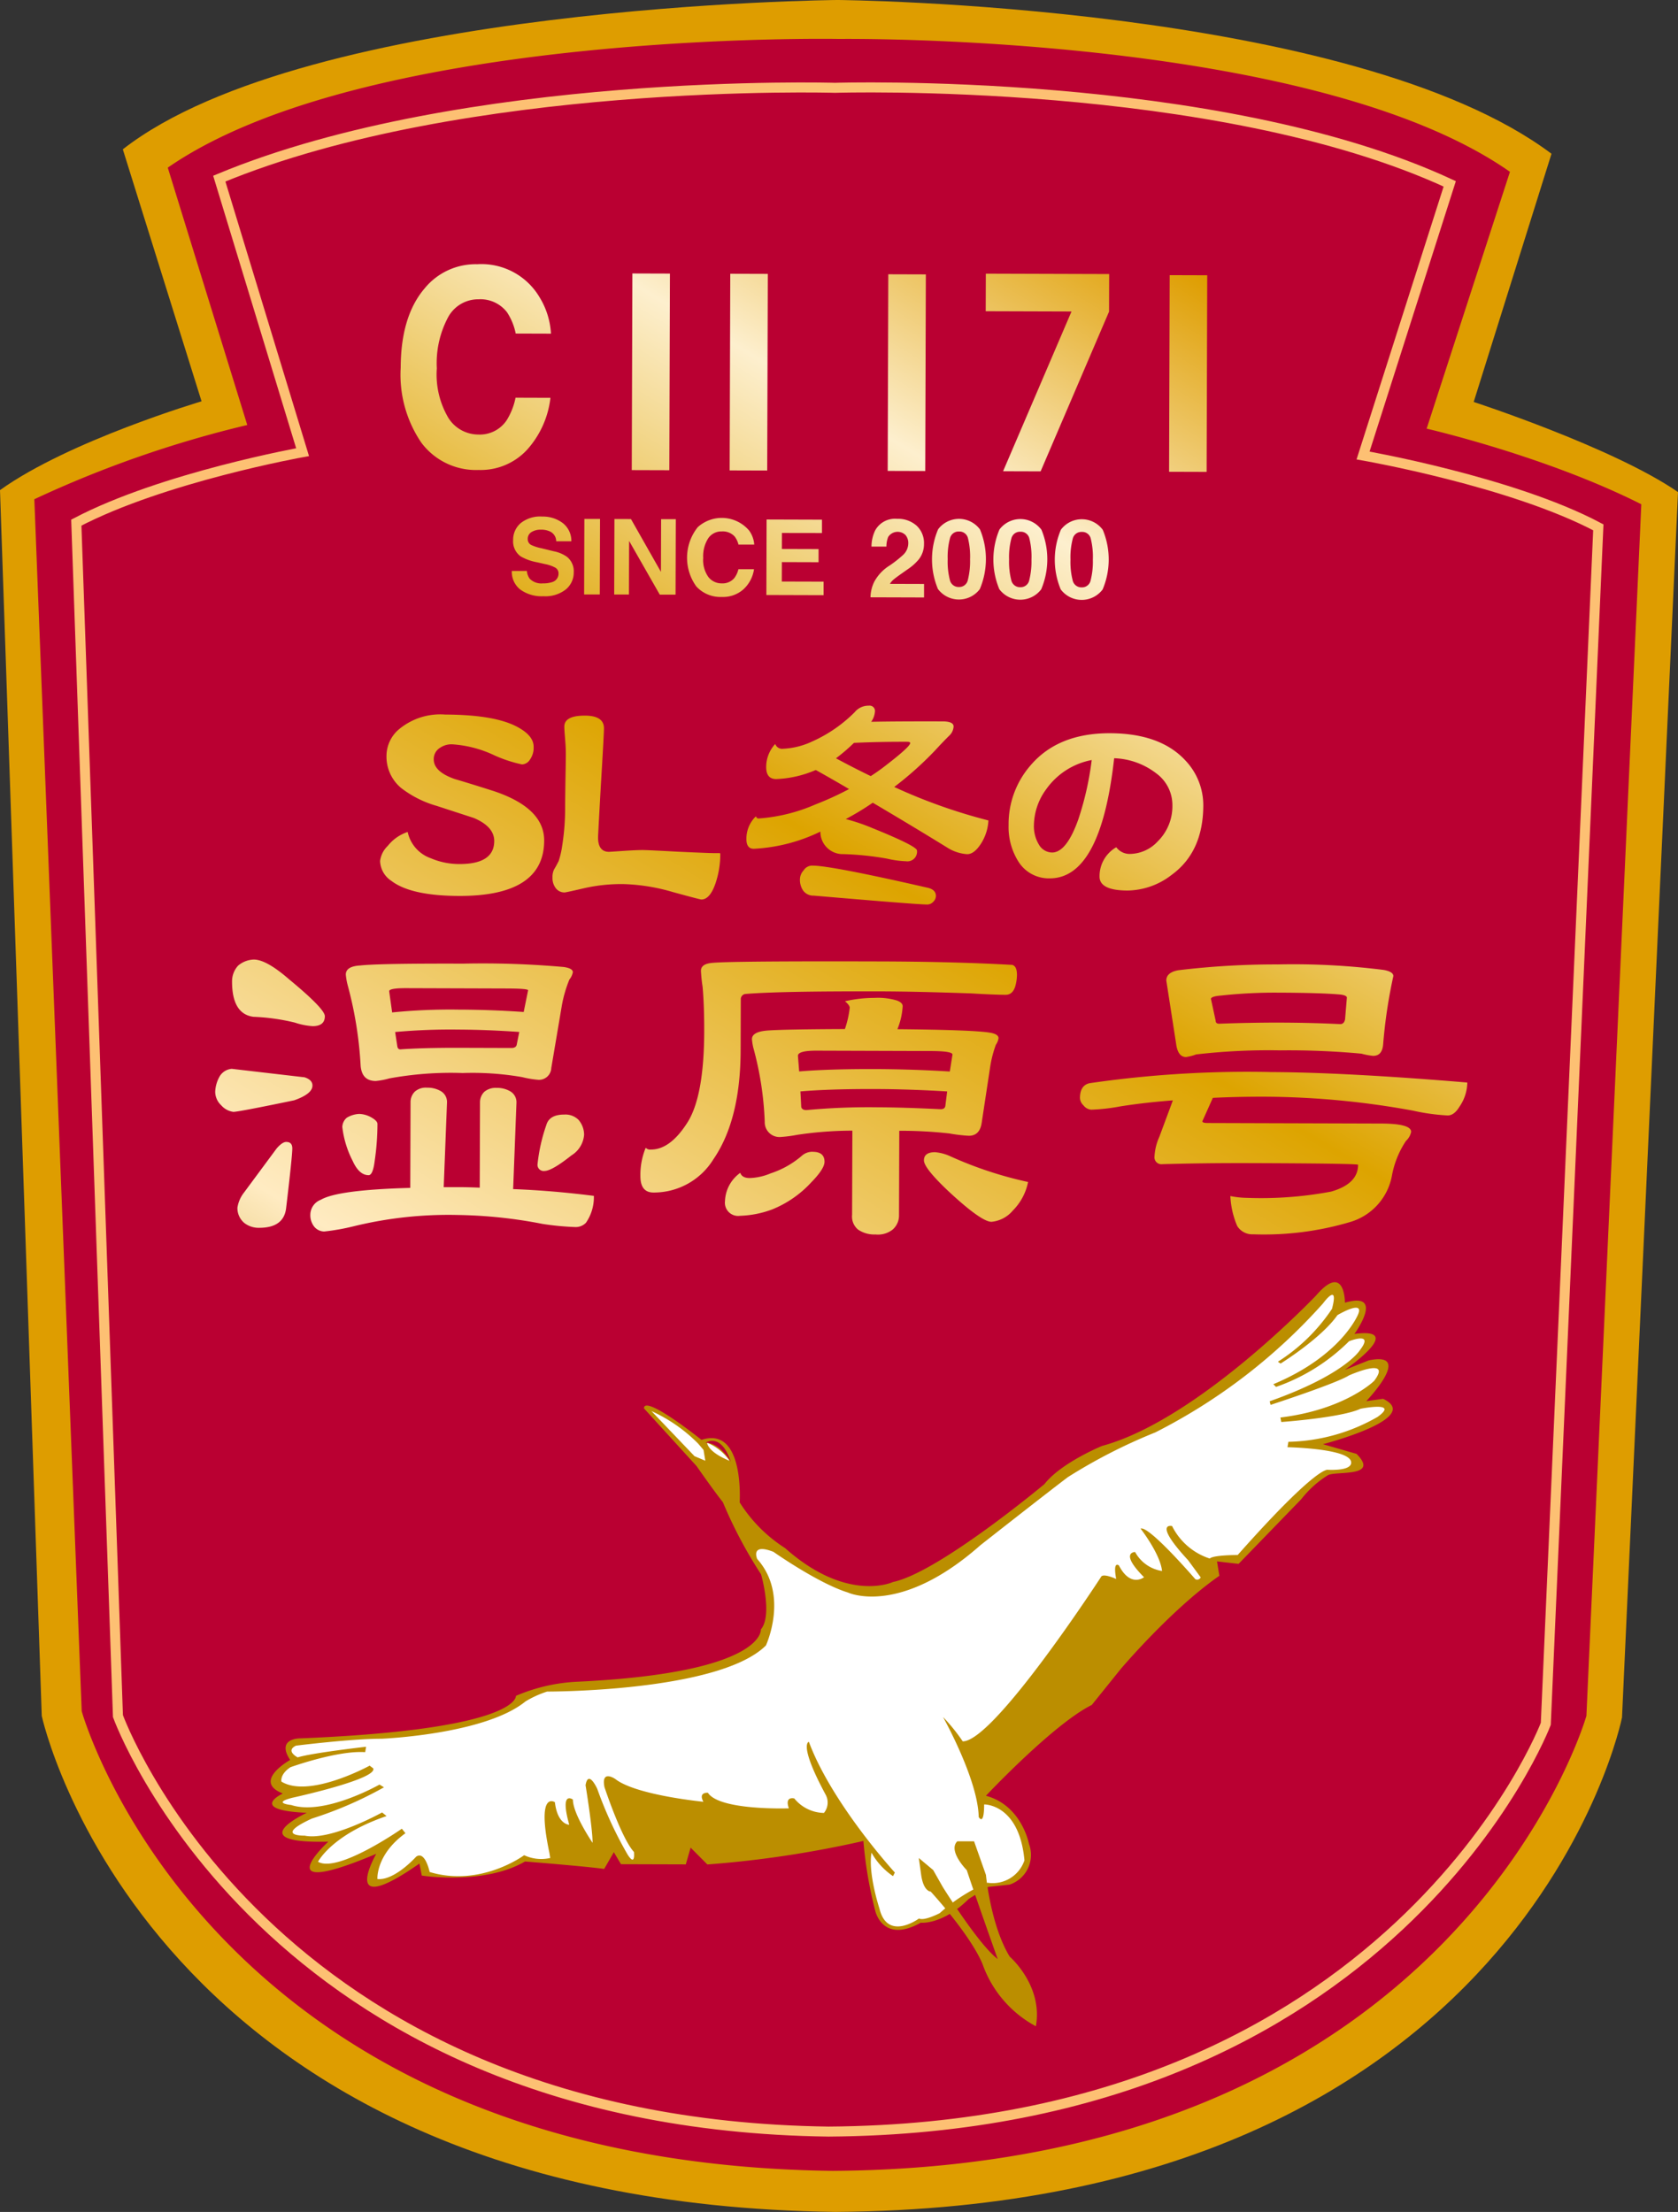 <svg xmlns="http://www.w3.org/2000/svg" xmlns:xlink="http://www.w3.org/1999/xlink" width="173.677" height="228.969" viewBox="0 0 173.677 228.969">
  <rect x="0" y="0" width="173.677" height="228.969" fill="#333333" stroke="none"/>
  <defs>
    <linearGradient id="linear-gradient" x1="-26.763" y1="-23.42" x2="-27.052" y2="-23.186" gradientUnits="objectBoundingBox">
      <stop offset="0" stop-color="#de9d00"/>
      <stop offset="0.19" stop-color="#fdefce"/>
      <stop offset="0.43" stop-color="#dda400"/>
      <stop offset="0.8" stop-color="#ffebc2"/>
      <stop offset="1" stop-color="#bb8e00"/>
    </linearGradient>
    <linearGradient id="linear-gradient-2" x1="-26.787" y1="-35.624" x2="-26.281" y2="-35.624" xlink:href="#linear-gradient"/>
    <linearGradient id="linear-gradient-3" x1="-257.228" y1="-126.869" x2="-256.723" y2="-126.869" xlink:href="#linear-gradient"/>
    <linearGradient id="linear-gradient-4" x1="0.862" y1="0.063" x2="0.023" y2="1.223" xlink:href="#linear-gradient"/>
  </defs>
  <g id="グループ_222" data-name="グループ 222" transform="translate(-237.463 -302.285)">
    <g id="グループ_81" data-name="グループ 81" transform="translate(237.463 302.285)">
      <path id="パス_346" data-name="パス 346" d="M316.817,247.372l8.052-25.692c-20.611-15.495-73.878-15.918-73.878-15.918s-54.744.43-73.993,15.458l8.149,26.085s-13.729,4.073-20.861,9.193l4.321,126.885s10.817,50.438,82.136,51.347c71.323-.466,81.425-51.181,81.425-51.181L337.963,256.7C331.281,252.086,316.817,247.372,316.817,247.372Z" transform="translate(-164.286 -205.763)" fill="url(#linear-gradient)"/>
      <path id="パス_347" data-name="パス 347" d="M310.714,248.74l8.622-26.586c-20.513-14.392-69.418-13.755-69.418-13.755s-48.9-.942-69.5,13.323l8.228,26.64a114.538,114.538,0,0,0-22.04,7.685L171.51,381.5s12.935,46.762,77.721,47.586c64.791-.421,78.019-47.1,78.019-47.1l5.683-125.418C322.983,251.549,310.714,248.74,310.714,248.74Z" transform="translate(-163.053 -204.368)" fill="#ba0032"/>
      <path id="パス_348" data-name="パス 348" d="M302.624,249.773l8.971-28.119c-24.109-11.189-63.633-9.941-63.633-9.941s-38.313-1.147-63.721,9.4l8.621,28.316s-14.441,2.586-23.419,7.293l4.309,123.543s15.213,42.236,73.555,43.009c58.428-.412,74.231-42.208,74.231-42.208l5.436-123.856C318.027,252.452,302.624,249.773,302.624,249.773Z" transform="translate(-161.544 -202.622)" fill="none" stroke="#fdc073" stroke-width="1.037"/>
      <g id="グループ_80" data-name="グループ 80" transform="translate(28.015 132.714)">
        <path id="パス_349" data-name="パス 349" d="M221.213,305.479l5.447,5.977s1.731,2.489,2.72,3.734a46.22,46.22,0,0,0,3.95,7.463s1.228,4.226-.018,5.712c0,0,.482,4.473-18.891,5.406a18.145,18.145,0,0,0-6.462,1.47s.486,3.479-22.366,4.4c0,0-2.483-.008-1,2.232,0,0-3.981,2.223-.755,3.474,0,0-3.731,1.728,2.477,2,0,0-6.965,3.207,2.226,2.987,0,0-6.724,6.188,4.964,1.258,0,0-4,6.94,4.467,1.006l.245,1.244s6.453,1.013,10.684-1.458c0,0,6.455.518,8.193.772l1-1.735.741,1.244,6.706.02.5-1.737,1.734,1.745a109.666,109.666,0,0,0,16.151-2.434,42.827,42.827,0,0,0,1.219,7.207s.734,3.479,4.715,1.256c0,0,2.235.256,4.975-2.469l1.991-1.235,2.235-.242a3.241,3.241,0,0,0,2-4.215s-.732-3.976-4.454-4.981c0,0,6.977-7.429,10.956-9.4l2.991-3.716s5.234-6.193,10.214-9.654l-.245-1.49,2.235.256,6.478-6.686a10.558,10.558,0,0,1,2.74-2.475c.746-.495,5.462.265,2.987-2.226l-3.474-1s10.439-2.7,6.223-4.7l-1.739.244s4.983-5.2.26-4.221l-2.486.986s6.472-4.451,1-3.722c0,0,3.243-4.462-.983-3.234,0,0,.014-4.221-2.978-.754,0,0-12.209,12.877-22.152,15.578,0,0-4.228,1.725-5.972,3.955,0,0-10.956,9.155-15.679,10.134,0,0-4.725,2.221-11.165-3.512a15.191,15.191,0,0,1-4.7-4.733s.521-7.945-3.955-6.469C227.163,308.726,221.219,303.989,221.213,305.479Z" transform="translate(-182.576 -292.406)" fill="url(#linear-gradient-2)"/>
        <path id="パス_350" data-name="パス 350" d="M208.307,301.125l4.456,4.67,1.117.469-.184-1.118-.556-.654A16.224,16.224,0,0,0,208.307,301.125Z" transform="translate(-168.894 -287.77)" fill="#fff"/>
        <path id="パス_351" data-name="パス 351" d="M211.969,303.332s1.587-1.112,2.6,1.964C214.57,305.3,213.458,303.337,211.969,303.332Z" transform="translate(-166.946 -286.701)" fill="#ba0032"/>
        <path id="パス_352" data-name="パス 352" d="M212.07,303.265s0,.93,2.322,1.869A5.23,5.23,0,0,0,212.07,303.265Z" transform="translate(-166.893 -286.632)" fill="#fff"/>
        <path id="パス_353" data-name="パス 353" d="M232.549,320.61s-.738-1.679,1.68-.74c0,0,4.646,3.273,7.717,4.214,0,0,5.3,2.532,13.7-4.892,0,0,6.723-5.289,9.057-7.051a55.9,55.9,0,0,1,9.048-4.629,58.9,58.9,0,0,0,17.364-13.357s1.685-2.324.93.561a18.882,18.882,0,0,1-5.6,5.477l.279.188s4.2-2.6,5.883-5.012c0,0,2.8-1.668,2.141-.086,0,0-1.69,4.278-8.777,7.237l.279.28a20.024,20.024,0,0,0,7.559-4.727s2.673-1.078,1.114.934c0,0-1.5,2.51-9.33,5.28l.093.372s6.8-2.213,8.112-3.048c0,0,4.569-2.034,2.605.567,0,0-2.99,2.972-9.7,3.789l.09.466s6.242-.446,8.2-1.371c0,0,4.1-.826,1.768.842a19.287,19.287,0,0,1-9.229,2.579l-.095.559s5.773.11,6.514,1.323c0,0,.741,1.12-2.331,1.017,0,0-1.022-.562-9.34,8.82,0,0-2.514-.009-2.889.363a6.641,6.641,0,0,1-3.9-3.365s-2.048-.472,1.665,3.544l1.3,1.774a.407.407,0,0,1-.559.184s-4.825-5.6-5.664-5.232c0,0,2.04,2.613,2.221,4.384a3.828,3.828,0,0,1-2.788-1.965s-1.676,0,.924,2.612c0,0-1.4,1.114-2.6-1.219,0,0-.649-.561-.283,1.4,0,0-1.4-.657-1.582-.191,0,0-11.044,17.008-14.3,17a19.02,19.02,0,0,0-2.04-2.521s3.612,6.438,3.693,10.35c0,0,.555,1.026.562-1.3,0,0,3.633-.081,4.172,5.788a3.469,3.469,0,0,1-3.825,2.316,17.824,17.824,0,0,0-4.946,3.151s-1.587.833-2.144.553c0,0-3.267,2.411-4.094-1.037,0,0-1.2-3.636-.819-5.778a7.052,7.052,0,0,0,2.227,2.429l.187-.372s-6.5-7.1-8.9-13.533c0,0-1.118.184,1.752,5.5a1.7,1.7,0,0,1-.191,1.863,4.044,4.044,0,0,1-3.07-1.5s-1.023-.282-.562,1.023c0,0-7.172.257-8.377-1.61,0,0-1.025-.1-.469.93,0,0-6.983-.674-9.12-2.357,0,0-1.487-1.028-1.12.835,0,0,1.754,5.315,3.053,6.717,0,0,.181,1.584-.653.277a40.909,40.909,0,0,1-3.146-6.81s-.925-2.051-1.209-.375c0,0,.731,4.473.726,5.963,0,0-2.04-2.987-2.036-4.477,0,0-1.394-1.029-.38,2.607,0,0-1.212,0-1.484-2.333,0,0-1.951-1.311-.574,5.212l.092.561a4.17,4.17,0,0,1-2.7-.288s-4.48,3.338-9.783,1.738c0,0-.459-2.236-1.392-1.587,0,0-2.244,2.507-4.013,2.314,0,0-.178-2.515,2.9-4.741l-.371-.466s-6.626,4.635-8.673,3.419c0,0,1.406-2.791,7.092-4.728l-.464-.374s-5.317,2.964-8.016,2.4c0,0-3.261.083.751-1.768a39.934,39.934,0,0,0,7.46-3.236l-.464-.282s-5.692,3.243-9.134,2.115c0,0-2.048-.193.095-.746,0,0,8.853-1.928,8.392-3.047l-.372-.28s-6.251,3.426-9.132,1.648c0,0-.184-.746.936-1.487,0,0,4.848-1.755,7.735-1.559l.095-.559s-5.591.634-7.083,1.1c0,0-1.3-.656-.182-1.212,0,0,5.778-.726,8.85-.717,0,0,10.711-.432,14.913-3.865a10.549,10.549,0,0,1,2.238-1.019s17.789.055,22.647-4.773C233.453,329.552,235.891,324.344,232.549,320.61Z" transform="translate(-182.194 -291.947)" fill="#fff"/>
      </g>
      <path id="パス_354" data-name="パス 354" d="M226.615,333.667l-.242-1.738,1.486,1.245.988,1.743s3.707,5.971,5.689,7.467c0,0-2.215-6.216-3.2-9.2,0,0-1.981-1.994-.983-2.984l1.739,0,1.23,3.482s.481,5.217,2.457,8.452c0,0,3.468,2.991,2.71,7.21a11.75,11.75,0,0,1-5.444-6.225s-.737-2.486-5.441-7.717C227.6,335.408,226.859,335.407,226.615,333.667Z" transform="translate(-131.273 -139.595)" fill="url(#linear-gradient-3)"/>
      <path id="パス_355" data-name="パス 355" d="M207.708,283.33q0-1.5-2.124-2.393-1.229-.4-3.851-1.254a10.891,10.891,0,0,1-3.658-1.843,4.226,4.226,0,0,1-1.519-3.373,3.629,3.629,0,0,1,1.182-2.612,6.665,6.665,0,0,1,4.9-1.619q5.358.016,7.677,1.4,1.473.855,1.47,1.933a2.12,2.12,0,0,1-.388,1.34,1.007,1.007,0,0,1-.821.487,13.722,13.722,0,0,1-3.031-1.023,11.978,11.978,0,0,0-4.206-1.058,2.107,2.107,0,0,0-1.232.355,1.36,1.36,0,0,0-.66,1.209q0,1.273,2.181,2.033,1.257.365,3.96,1.222,5.3,1.751,5.288,5.15-.018,5.755-8.82,5.727-4.974-.016-6.992-1.558a2.549,2.549,0,0,1-1.17-2.065,2.619,2.619,0,0,1,.8-1.565,4.376,4.376,0,0,1,2.054-1.434,3.7,3.7,0,0,0,2.4,2.722,7.511,7.511,0,0,0,2.95.6Q207.7,285.718,207.708,283.33Zm21.44,6.05q.9,0,1.481-1.729a9.452,9.452,0,0,0,.475-2.973c0-.066-.028-.1-.083-.1l-.628,0q-.439,0-3.581-.142-3.168-.172-3.745-.175-.682,0-2.049.092t-1.421.093q-1.149,0-1.144-1.509,0-.2.291-5.393.315-5.2.319-5.885c0-.87-.652-1.31-1.964-1.313q-2.132-.007-2.137,1.137,0,.329.078,1.244c.054.633.078,1.155.078,1.57q0,.588-.037,2.583-.032,2.027-.035,2.877a25.039,25.039,0,0,1-.314,4.119,8.81,8.81,0,0,1-.36,1.536c-.2.391-.357.674-.467.849a1.78,1.78,0,0,0-.167.85,1.711,1.711,0,0,0,.325,1.078,1.122,1.122,0,0,0,.928.461q.136,0,1.942-.42a17.312,17.312,0,0,1,4.211-.444,20,20,0,0,1,5.082.833Q229.01,289.38,229.148,289.381Zm11.545-3.506a1.038,1.038,0,0,0-.959.487,1.394,1.394,0,0,0-.384.882,1.972,1.972,0,0,0,.351,1.242,1.307,1.307,0,0,0,1.092.495q10.684.917,11.7.919a.823.823,0,0,0,.63-.259.875.875,0,0,0,.3-.622c0-.435-.28-.72-.846-.852Q242.606,285.882,240.692,285.875Zm-.152-12.818A14.611,14.611,0,0,0,245.006,270a1.841,1.841,0,0,1,1.478-.683.552.552,0,0,1,.626.623,2.112,2.112,0,0,1-.386,1.045q2.654-.055,7.381-.041c.766,0,1.147.178,1.147.527a1.389,1.389,0,0,1-.414.914q-.632.618-1.536,1.6a35.528,35.528,0,0,1-4.194,3.747,56.719,56.719,0,0,0,9.748,3.465,4.912,4.912,0,0,1-.8,2.449c-.46.7-.924,1.043-1.4,1.042a4.36,4.36,0,0,1-2.076-.692q-3.628-2.236-7.694-4.635a27.3,27.3,0,0,1-2.794,1.693,20.033,20.033,0,0,1,2.731.924q4.641,1.879,4.64,2.336a1,1,0,0,1-1.15,1.107,9.874,9.874,0,0,1-1.941-.268,30.493,30.493,0,0,0-4.535-.47,2.312,2.312,0,0,1-2.373-2.33,17.723,17.723,0,0,1-6.893,1.777q-.765,0-.763-1.016a3.21,3.21,0,0,1,.991-2.351.261.261,0,0,0,.273.23,17.785,17.785,0,0,0,5.882-1.454,31.845,31.845,0,0,0,3.477-1.591q-1.666-.983-3.439-1.971l-.164.064a11.327,11.327,0,0,1-3.938.872q-1.039,0-1.035-1.247a3.493,3.493,0,0,1,.936-2.383.759.759,0,0,0,.819.493A7.891,7.891,0,0,0,240.541,273.057Zm2.537,1.708q1.829.988,3.6,1.843.657-.423,1.261-.878,2.821-2.153,2.823-2.543c0-.087-.109-.132-.328-.132q-2.9-.009-5.494.113A18.837,18.837,0,0,1,243.077,274.765Zm28.793-.008q-1.379,12.453-6.681,12.436a3.707,3.707,0,0,1-3.273-1.809,6.7,6.7,0,0,1-.973-3.7,9.262,9.262,0,0,1,2.261-6.173q2.854-3.359,8.238-3.342,5.195.016,7.783,2.8a6.739,6.739,0,0,1,1.87,4.681q-.014,4.807-3.275,7.182a7.6,7.6,0,0,1-4.569,1.621q-2.9-.009-2.893-1.447a3.447,3.447,0,0,1,1.731-3.034,1.716,1.716,0,0,0,1.447.691,3.978,3.978,0,0,0,2.846-1.3,5.113,5.113,0,0,0,1.516-3.756,4.062,4.062,0,0,0-1.659-3.275A7.537,7.537,0,0,0,271.871,274.757Zm-2.324.188a7.463,7.463,0,0,0-4.712,3.027,6.432,6.432,0,0,0-1.27,3.722,3.647,3.647,0,0,0,.515,2,1.6,1.6,0,0,0,1.363.823q1.5,0,2.717-3.425A31.533,31.533,0,0,0,269.547,274.946Zm-77.026,23.239a6.5,6.5,0,0,1-.175-1.034q0-.852,1.484-.939,1.978-.218,10.65-.191a94.863,94.863,0,0,1,10.423.348c.628.092.942.271.942.541a1.757,1.757,0,0,1-.362.763,13.232,13.232,0,0,0-.772,2.65l-1.1,6.511a1.271,1.271,0,0,1-1.4,1.208,10.566,10.566,0,0,1-1.616-.274,29.927,29.927,0,0,0-6.154-.423,35.223,35.223,0,0,0-7.6.559,7.639,7.639,0,0,1-1.394.265c-.957,0-1.481-.527-1.567-1.578A40.029,40.029,0,0,0,192.521,298.185Zm17.779,4.908q-3.279-.232-6.289-.244a63.787,63.787,0,0,0-6.56.25l.219,1.438c.029.241.135.36.314.36q2.383-.17,6.156-.161l5.347.017c.3,0,.479-.1.541-.312Zm-13.467-4.22.308,2.2a59.936,59.936,0,0,1,6.876-.293q3.325.009,6.74.245l.456-2.246q0-.177-2.2-.185l-10.469-.034Q196.835,298.559,196.833,298.873Zm-14.026,2.653a21.538,21.538,0,0,1,4.266.6,7.142,7.142,0,0,0,1.841.365q1.259,0,1.262-1.029,0-.763-3.717-3.831-2.332-2.029-3.633-2.033a2.629,2.629,0,0,0-1.621.623,2.39,2.39,0,0,0-.634,1.616Q180.559,301.249,182.807,301.526Zm5.281,6.262-7.545-.878a1.619,1.619,0,0,0-1.216.715,3.493,3.493,0,0,0-.5,1.66,1.932,1.932,0,0,0,.623,1.4,2.009,2.009,0,0,0,1.256.679q.538,0,6.294-1.195,1.891-.666,1.892-1.521Q188.9,308.058,188.088,307.788Zm21.921,2.63a1.307,1.307,0,0,0-.626-1.17,2.682,2.682,0,0,0-1.437-.365,1.81,1.81,0,0,0-1.259.4,1.514,1.514,0,0,0-.452,1.121l-.028,8.807q-1.123-.051-2.247-.054-.719,0-1.483,0l.342-8.76a1.306,1.306,0,0,0-.625-1.17,2.7,2.7,0,0,0-1.437-.365,1.708,1.708,0,0,0-1.259.4,1.52,1.52,0,0,0-.453,1.121l-.028,8.852q-7.506.2-9.259,1.23a1.671,1.671,0,0,0-1.084,1.524,1.915,1.915,0,0,0,.4,1.259,1.36,1.36,0,0,0,1.032.5,22.351,22.351,0,0,0,3.011-.53,41.345,41.345,0,0,1,10.832-1.179,49.176,49.176,0,0,1,8.76.925,28.586,28.586,0,0,0,3.413.326,1.47,1.47,0,0,0,1.08-.447,4.666,4.666,0,0,0,.818-2.783q-4.356-.551-8.356-.7Zm-23.828,4.059c-.27,0-.6.222-.991.671l-3.384,4.574a3.338,3.338,0,0,0-.68,1.57,2.009,2.009,0,0,0,.714,1.575,2.41,2.41,0,0,0,1.527.5q2.516.007,2.792-1.97.646-5.434.648-6.243C186.809,314.7,186.6,314.478,186.181,314.477Zm8.526,3.442q.45,0,.634-1.527a26.465,26.465,0,0,0,.28-3.773c0-.21-.208-.435-.626-.675a2.688,2.688,0,0,0-1.256-.365,2.715,2.715,0,0,0-1.305.4,1.334,1.334,0,0,0-.452.942,10.2,10.2,0,0,0,1.068,3.508Q193.718,317.916,194.707,317.918Zm18.395-5.2a17.939,17.939,0,0,0-.911,4.041.636.636,0,0,0,.717.721q.763,0,2.791-1.61a2.75,2.75,0,0,0,1.31-2.152,2.386,2.386,0,0,0-.579-1.529,1.916,1.916,0,0,0-1.481-.545Q213.419,311.64,213.1,312.718ZM233.227,299.7a.54.54,0,0,1,.45-.538q3.462-.3,14.066-.271,3.639.011,9.3.208,2.47.145,3.593.147c.479,0,.809-.283.991-.85a4.437,4.437,0,0,0,.184-1.213q0-.9-.49-1.035-5.932-.333-13.57-.357-16.265-.048-17.659.17c-.66.089-.989.357-.991.806a16.559,16.559,0,0,0,.175,1.663q.172,1.978.165,4.629-.021,6.785-1.781,9.474-1.762,2.739-3.737,2.731a.644.644,0,0,1-.539-.182,7.346,7.346,0,0,0-.548,2.919q-.007,1.707,1.342,1.711a7.231,7.231,0,0,0,6.213-3.44q2.8-4.078,2.82-11.27Zm21.659,13.907a44.615,44.615,0,0,0-5.255-.285l-.028,8.716a1.926,1.926,0,0,1-.679,1.527,2.459,2.459,0,0,1-1.754.489,2.972,2.972,0,0,1-1.8-.5,1.747,1.747,0,0,1-.623-1.529l.028-8.717a38.631,38.631,0,0,0-5.707.432,13.586,13.586,0,0,1-1.663.219,1.528,1.528,0,0,1-1.7-1.578,33.527,33.527,0,0,0-1.19-7.688,5.92,5.92,0,0,1-.133-.855c0-.509.525-.806,1.576-.893q1.707-.129,8.043-.155a10.11,10.11,0,0,0,.5-2.2c0-.181-.164-.406-.492-.677a13.723,13.723,0,0,1,3.057-.349,6.756,6.756,0,0,1,2.334.277c.389.15.584.346.582.585a7.406,7.406,0,0,1-.545,2.379q7.681.071,9.478.345.988.14.988.588a1.543,1.543,0,0,1-.273.672,11.864,11.864,0,0,0-.591,2.29l-.872,5.749q-.184,1.395-1.353,1.389A17.044,17.044,0,0,1,254.885,313.611Zm-.3-4.359q-3.865-.234-7.368-.248-4.809-.014-7.819.247l.084,1.617c.06.21.239.316.538.316a69.541,69.541,0,0,1,7.371-.291q2.651.009,6.514.2c.3,0,.466-.118.495-.357Zm.276-2.066.276-1.752q0-.358-2.246-.365l-11.862-.038q-1.889,0-1.89.535l.13,1.617q3.056-.26,7.954-.245Q251.042,306.951,254.861,307.186Zm-1.509,8.354q-1.169,0-1.17.849,0,.811,2.641,3.289,3.315,3.067,4.349,3.07a3.282,3.282,0,0,0,2.206-1.161,5.782,5.782,0,0,0,1.582-2.961,40.151,40.151,0,0,1-8.081-2.676A4.719,4.719,0,0,0,253.352,315.54Zm-12.67-.04a1.609,1.609,0,0,0-1.124.4,9.445,9.445,0,0,1-3.241,1.832,6.108,6.108,0,0,1-2.158.487q-.809,0-.986-.542a3.76,3.76,0,0,0-1.582,2.915,1.37,1.37,0,0,0,1.568,1.533,10.338,10.338,0,0,0,3.325-.663,11.158,11.158,0,0,0,4.053-2.818q1.353-1.388,1.354-2.108C241.893,315.849,241.491,315.5,240.682,315.5Zm47.34-8.256a113.454,113.454,0,0,0-18.695,1.155q-.99.223-.994,1.526a1.075,1.075,0,0,0,.357.764,1.124,1.124,0,0,0,.807.452,19.837,19.837,0,0,0,3.057-.349q2.562-.4,5.393-.613l-1.4,3.77a5.632,5.632,0,0,0-.5,2.02.717.717,0,0,0,.807.812q4.313-.122,8.942-.109,11.323.037,11.321.172,0,1.978-2.794,2.777a39.128,39.128,0,0,1-8.719.646,9.12,9.12,0,0,1-1.706-.185,8.851,8.851,0,0,0,.709,3.1,1.827,1.827,0,0,0,1.659.859,31.281,31.281,0,0,0,10.025-1.271,6.157,6.157,0,0,0,4.329-4.8,9.609,9.609,0,0,1,1.449-3.59,1.8,1.8,0,0,0,.541-.942q0-.852-3.1-.862l-17.973-.055c-.36,0-.539-.063-.538-.182l1.086-2.423q2.605-.126,5.436-.118a86.989,86.989,0,0,1,15.273,1.441,21.276,21.276,0,0,0,3.593.5q.673,0,1.215-.895a4.5,4.5,0,0,0,.818-2.514Q295.749,307.27,288.021,307.244ZM278.529,296.7a84.257,84.257,0,0,1,10.292-.6,74.891,74.891,0,0,1,10.961.573c.659.123.986.334.986.633a52.38,52.38,0,0,0-1.055,7.051q-.094,1.213-1.037,1.21a7.243,7.243,0,0,1-1.213-.228,81.361,81.361,0,0,0-8.4-.342,64.831,64.831,0,0,0-8.719.423,4.49,4.49,0,0,1-1.035.267c-.568,0-.913-.466-1.029-1.4l-1.012-6.519Q277.272,296.92,278.529,296.7Zm3.361,2.976.487,2.249c0,.208.118.314.358.314q3.235-.122,6.335-.115t6.2.155q.4,0,.5-.493l.187-2.246q0-.225-.63-.317-1.974-.184-6.513-.2a51.564,51.564,0,0,0-5.888.3C282.234,299.378,281.89,299.5,281.89,299.677Zm-75.805-54.759a6.537,6.537,0,0,0,5-2.069,9.672,9.672,0,0,0,2.44-5.4l-3.613-.012a6.9,6.9,0,0,1-.933,2.357,3.333,3.333,0,0,1-2.932,1.455,3.663,3.663,0,0,1-3.083-1.716,8.847,8.847,0,0,1-1.2-5.131,10.114,10.114,0,0,1,1.166-5.289,3.533,3.533,0,0,1,3.148-1.861,3.468,3.468,0,0,1,2.947,1.334,6.192,6.192,0,0,1,.905,2.212l3.65.011a8.057,8.057,0,0,0-1.2-3.8,6.984,6.984,0,0,0-6.438-3.388,6.812,6.812,0,0,0-5.438,2.5q-2.461,2.879-2.478,8.205a12.5,12.5,0,0,0,2.134,7.763A7.054,7.054,0,0,0,206.085,244.918Zm19.807-20.329-3.886-.012-.064,20.355,3.888.012Zm10.131.032-3.886-.012-.063,20.354,3.886.012Zm16.357.051-3.886-.012-.063,20.354,3.886.012Zm29.124.09-3.886-.012-.063,20.354,3.886.012Zm-21.13,20.288,3.886.012,7.083-16.538V228.5l.012-3.863-12.767-.04-.012,3.886,8.881.028Zm-49.94,5.381a2.258,2.258,0,0,0-.77,1.743,1.907,1.907,0,0,0,.786,1.693,5.241,5.241,0,0,0,1.683.605l.827.188a3.675,3.675,0,0,1,1.065.368.67.67,0,0,1,.337.6.908.908,0,0,1-.686.905,2.873,2.873,0,0,1-.939.124,1.675,1.675,0,0,1-1.362-.487,1.61,1.61,0,0,1-.29-.8l-1.558,0a2.319,2.319,0,0,0,.868,1.919,3.751,3.751,0,0,0,2.4.7,3.423,3.423,0,0,0,2.316-.7,2.25,2.25,0,0,0,.824-1.775,1.91,1.91,0,0,0-.694-1.6,3.455,3.455,0,0,0-1.334-.571l-1.346-.328a4.493,4.493,0,0,1-1.017-.328.67.67,0,0,1-.369-.626.812.812,0,0,1,.378-.709,1.788,1.788,0,0,1,1.009-.251,2.069,2.069,0,0,1,.948.2,1.123,1.123,0,0,1,.611,1l1.569,0a2.335,2.335,0,0,0-.907-1.9,3.412,3.412,0,0,0-2.106-.66A3.219,3.219,0,0,0,210.433,250.43Zm8.224-.441-1.622,0-.025,7.815,1.622,0Zm3.01,2.273,3.174,5.562,1.633,0,.024-7.815-1.521,0-.017,5.456-3.1-5.465-1.712-.006-.025,7.815,1.523,0Zm9.6,5.8a3.172,3.172,0,0,0,2.236-.795,3.5,3.5,0,0,0,1.091-2.074l-1.616,0a2.449,2.449,0,0,1-.417.905,1.582,1.582,0,0,1-1.311.558,1.718,1.718,0,0,1-1.38-.66,3.029,3.029,0,0,1-.536-1.97,3.458,3.458,0,0,1,.519-2.033,1.638,1.638,0,0,1,1.408-.714,1.665,1.665,0,0,1,1.319.513,2.22,2.22,0,0,1,.406.85l1.633,0a2.818,2.818,0,0,0-.536-1.46,3.712,3.712,0,0,0-5.312-.345,5.081,5.081,0,0,0-.152,6.133A3.375,3.375,0,0,0,231.269,258.061Zm10.361-6.617,0-1.383-5.732-.018-.023,7.815,5.922.018,0-1.4-4.327-.012.008-2.011,3.8.012,0-1.357-3.8-.012.006-1.659Zm7.014,3.356a4.489,4.489,0,0,0-1.613,1.708,3.784,3.784,0,0,0-.378,1.59l5.542.017,0-1.4-3.534-.011a1.831,1.831,0,0,1,.372-.44c.147-.126.421-.329.819-.611l.639-.45a5.305,5.305,0,0,0,1.158-1.029,2.543,2.543,0,0,0,.541-1.595,2.461,2.461,0,0,0-.754-1.886,2.871,2.871,0,0,0-2.04-.718,2.331,2.331,0,0,0-2.264,1.205,3.909,3.909,0,0,0-.378,1.667l1.546,0a2.683,2.683,0,0,1,.182-.993,1.16,1.16,0,0,1,1.8-.195,1.292,1.292,0,0,1,.282.855,1.669,1.669,0,0,1-.5,1.16A11.918,11.918,0,0,1,248.644,254.8Zm4.987,2.437a7.982,7.982,0,0,1,.018-6.177,2.705,2.705,0,0,1,4.336.012,7.985,7.985,0,0,1-.018,6.179,2.713,2.713,0,0,1-4.336-.014Zm1.011-3.082a7.6,7.6,0,0,0,.222,2.135.923.923,0,0,0,.936.741.908.908,0,0,0,.931-.737,7.9,7.9,0,0,0,.227-2.134,7.8,7.8,0,0,0-.214-2.166.9.9,0,0,0-.927-.706.914.914,0,0,0-.939.7A7.518,7.518,0,0,0,254.642,254.156Zm9.7-3.063a7.994,7.994,0,0,1-.02,6.179,2.713,2.713,0,0,1-4.336-.014A7.982,7.982,0,0,1,260,251.08a2.707,2.707,0,0,1,4.338.012Zm-1.029,3.09a7.806,7.806,0,0,0-.213-2.166.9.9,0,0,0-.927-.706.912.912,0,0,0-.94.7,7.512,7.512,0,0,0-.236,2.164,7.6,7.6,0,0,0,.224,2.137.921.921,0,0,0,.934.741.907.907,0,0,0,.931-.737A7.9,7.9,0,0,0,263.311,254.182Zm7.381-3.068a7.963,7.963,0,0,1-.018,6.177,2.713,2.713,0,0,1-4.336-.014,7.976,7.976,0,0,1,.02-6.179,2.7,2.7,0,0,1,4.335.015Zm-1.026,3.088a7.854,7.854,0,0,0-.214-2.166.9.9,0,0,0-.927-.708.916.916,0,0,0-.94.7,7.567,7.567,0,0,0-.236,2.164,7.709,7.709,0,0,0,.222,2.135.924.924,0,0,0,.936.743.907.907,0,0,0,.931-.737A7.888,7.888,0,0,0,269.667,254.2Z" transform="translate(-156.553 -196.268)" fill="url(#linear-gradient-4)"/>
    </g>
  </g>
</svg>
